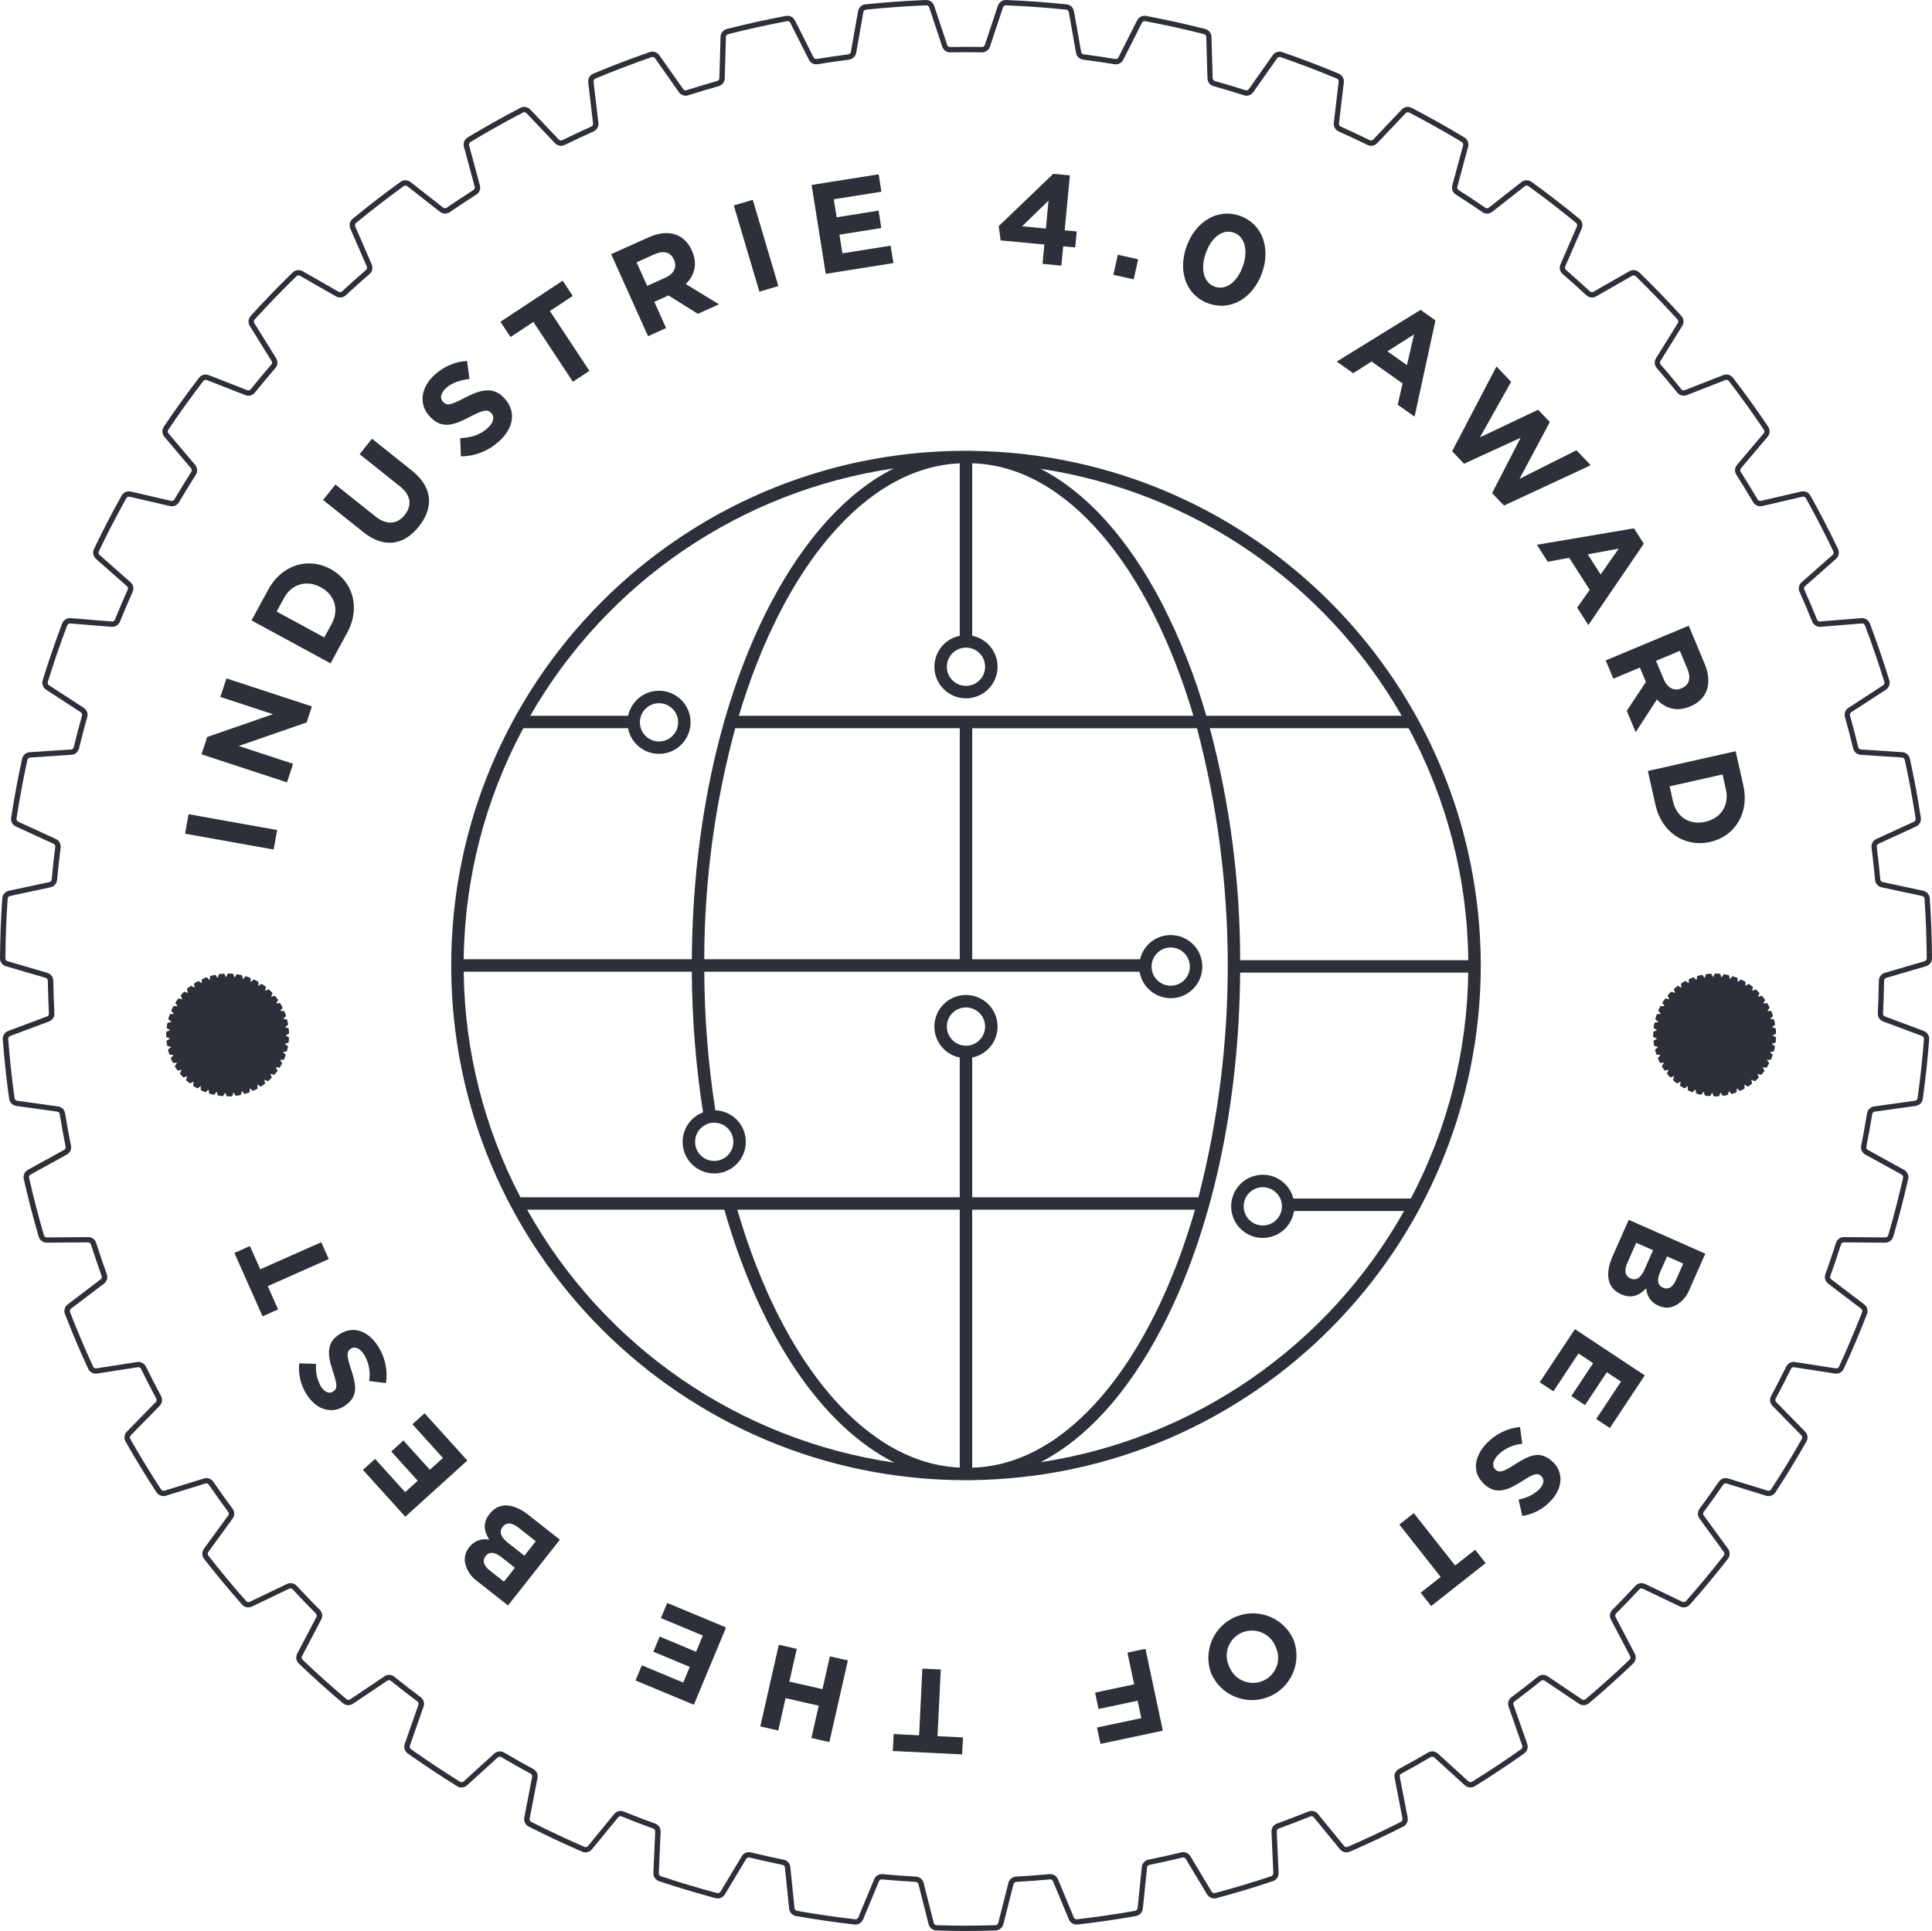 <?xml version="1.0" encoding="UTF-8"?>
<svg id="uuid-5dedb5e1-bc89-41e1-9e52-1c0be2d3dfa4" data-name="Ebene 1" xmlns="http://www.w3.org/2000/svg" viewBox="0 0 195 194.92">
  <defs>
    <style>
      .uuid-6cf13140-1c57-4291-a8e0-076ef2c4735f {
        fill: #2d2f39;
      }
    </style>
  </defs>
  <path class="uuid-6cf13140-1c57-4291-a8e0-076ef2c4735f" d="m97.5,194.92c-.907,0-1.884-.017-2.988-.052-.373-.013-.694-.271-.786-.633l-1.024-4.045c-.032-.128-.144-.219-.276-.225-1.103-.06-2.249-.145-3.405-.25-.131-.012-.254.062-.305.183l-1.605,3.859c-.143.347-.499.556-.871.512-1.996-.23-3.982-.519-5.904-.859-.369-.067-.649-.369-.688-.742l-.425-4.158c-.013-.131-.111-.238-.24-.263-1.096-.223-2.22-.473-3.339-.743-.128-.031-.261.024-.328.137l-2.151,3.587c-.194.32-.575.474-.937.38-1.939-.519-3.86-1.096-5.71-1.715-.355-.12-.587-.46-.572-.834l.186-4.182c.006-.131-.075-.251-.199-.295-1.06-.384-2.135-.796-3.193-1.225-.122-.049-.261-.014-.345.087l-2.649,3.234c-.238.289-.639.387-.984.24-1.83-.793-3.647-1.647-5.4-2.537-.333-.171-.513-.541-.443-.908l.792-4.111c.025-.129-.037-.259-.153-.321-.987-.532-1.985-1.096-2.969-1.674-.113-.068-.257-.053-.354.036l-3.089,2.812c-.278.252-.689.29-1.008.093-1.696-1.053-3.372-2.166-4.981-3.306-.304-.218-.429-.609-.306-.963l1.382-3.95c.044-.124.001-.261-.104-.339-.893-.667-1.796-1.367-2.682-2.08-.102-.084-.247-.09-.356-.016l-3.464,2.331c-.312.209-.723.186-1.011-.055-1.525-1.288-3.024-2.635-4.457-4.003-.27-.259-.336-.665-.163-.997l1.94-3.702c.061-.116.039-.259-.054-.351-.779-.78-1.567-1.601-2.343-2.438-.089-.097-.231-.125-.35-.068l-3.766,1.802c-.338.161-.742.079-.992-.201-1.322-1.495-2.612-3.047-3.834-4.613-.229-.296-.236-.708-.017-1.011l2.456-3.377c.077-.106.076-.25-.002-.356-.654-.881-1.314-1.806-1.962-2.748-.074-.109-.21-.157-.336-.118l-3.988,1.234c-.358.11-.746-.03-.952-.343-1.091-1.672-2.143-3.396-3.125-5.124-.184-.326-.13-.734.131-1.003l2.921-2.983c.092-.094.112-.236.049-.352-.52-.97-1.038-1.979-1.539-3.001-.057-.119-.186-.186-.316-.166l-4.124.64c-.37.056-.733-.138-.892-.477-.834-1.81-1.623-3.67-2.344-5.531-.134-.349-.022-.745.276-.972l3.326-2.527c.105-.079.145-.217.1-.341-.372-1.035-.735-2.106-1.079-3.185-.039-.125-.155-.21-.286-.21h-.002l-4.171.032h-.007c-.373-.001-.7-.246-.806-.603-.562-1.919-1.07-3.879-1.51-5.826-.081-.365.088-.74.414-.921l3.661-2.017c.115-.063.175-.194.149-.322-.21-1.047-.409-2.154-.594-3.289-.02-.131-.124-.232-.255-.25l-4.131-.575c-.371-.052-.664-.344-.717-.715-.278-2.002-.495-4.021-.646-6.001-.027-.373.194-.719.544-.851l3.922-1.465c.123-.046.201-.166.194-.297-.055-1.072-.093-2.187-.112-3.314-.001-.132-.089-.247-.215-.284l-4.012-1.173C.245,97.433-.001,97.102 0,96.727c.014-2.006.091-4.04.227-6.045.027-.373.297-.684.662-.763l4.092-.878c.129-.028.224-.136.236-.267.103-1.115.224-2.221.361-3.286.017-.13-.052-.256-.172-.311l-3.799-1.745c-.34-.157-.536-.52-.48-.891.302-1.971.674-3.974,1.104-5.952.081-.365.393-.633.766-.659l4.173-.273c.131-.008.242-.102.272-.23.266-1.096.547-2.171.835-3.196.036-.126-.015-.261-.125-.333l-3.499-2.276c-.314-.205-.455-.593-.345-.952.591-1.918,1.252-3.847,1.966-5.733.133-.35.481-.569.854-.539l4.169.338c.131.013.255-.064.302-.187.422-1.04.856-2.059,1.29-3.027.054-.12.024-.261-.075-.348l-3.128-2.759c-.281-.249-.363-.653-.203-.992.868-1.816,1.807-3.632,2.79-5.395.184-.325.559-.491.923-.409l4.077.942c.128.029.26-.028.326-.141.563-.957,1.138-1.895,1.708-2.789.071-.111.062-.255-.023-.355l-2.694-3.186c-.242-.287-.265-.699-.057-1.011,1.126-1.675,2.322-3.338,3.554-4.945.229-.295.625-.405.973-.27l3.897,1.525c.122.048.261.01.343-.092.687-.853,1.388-1.693,2.083-2.497.087-.099.098-.243.029-.355l-2.203-3.548c-.197-.319-.16-.729.091-1.008,1.36-1.497,2.786-2.973,4.24-4.387.269-.259.677-.311,1.002-.126l3.633,2.076c.114.065.257.049.353-.041.8-.742,1.612-1.469,2.413-2.161.1-.085.132-.226.08-.347l-1.665-3.835c-.148-.344-.052-.744.236-.983,1.561-1.285,3.188-2.54,4.834-3.73.304-.218.716-.21,1.011.021l3.291,2.583c.103.082.248.086.356.011.889-.611,1.797-1.213,2.698-1.786.111-.07.164-.205.13-.331l-1.09-4.041c-.097-.362.056-.744.376-.938,1.729-1.043,3.521-2.048,5.324-2.988.333-.171.739-.103.997.167l2.882,3.036c.09.095.233.121.35.062.968-.475,1.954-.937,2.93-1.374.12-.053.192-.178.176-.309l-.49-4.158c-.043-.372.164-.728.509-.874,1.858-.778,3.777-1.51,5.704-2.177.354-.121.745.005.962.311l2.41,3.425c.075.108.212.154.337.113,1.035-.331,2.076-.643,3.096-.93.127-.035.216-.149.22-.28l.12-4.181c.012-.374.269-.696.631-.79,1.947-.496,3.955-.94,5.968-1.319.368-.067.735.115.905.448l1.885,3.738c.059.117.188.183.317.161,1.09-.178,2.162-.336,3.189-.468.131-.016.235-.116.258-.245l.726-4.112c.066-.369.367-.65.74-.69,2.005-.207,4.06-.355,6.108-.438.373-.012.711.221.831.575l1.318,3.963c.038.128.159.213.293.206,1.068-.02,2.144-.02,3.213,0,.133.007.254-.078.292-.206l1.318-3.963c.121-.353.458-.586.831-.575,2.048.083,4.103.231,6.107.438.372.04.674.321.74.69l.726,4.112c.023.13.128.229.259.245,1.026.132,2.099.289,3.188.468.13.022.258-.043.317-.161l1.885-3.738c.17-.332.538-.514.905-.448,2.013.379,4.021.823,5.968,1.319.363.094.62.416.631.79l.12,4.181c.004.132.093.245.22.28,1.027.289,2.069.602,3.096.93.125.041.262-.005.337-.113l2.41-3.424c.216-.305.608-.432.962-.311,1.927.667,3.846,1.399,5.704,2.177.345.146.552.502.509.873l-.49,4.158c-.016.131.056.256.176.309.975.436,1.961.899,2.93,1.374.118.058.26.033.35-.062l2.882-3.036c.258-.271.664-.339.997-.167,1.804.94,3.595,1.945,5.324,2.988.319.195.473.576.376.938l-1.091,4.041c-.034.127.018.261.13.331.9.573,1.808,1.174,2.699,1.786.108.075.252.07.356-.011l3.291-2.583c.295-.23.707-.239,1.011-.021,1.646,1.19,3.272,2.445,4.834,3.73.288.239.384.64.236.983l-1.665,3.835c-.052.121-.02.261.08.347.803.694,1.615,1.421,2.413,2.161.096.09.239.106.353.041l3.633-2.076c.325-.185.733-.133,1.002.126,1.454,1.414,2.881,2.89,4.24,4.387.251.278.288.689.091,1.008l-2.203,3.547c-.07.112-.058.256.029.355.692.8,1.393,1.64,2.082,2.496.082.103.221.14.343.092l3.897-1.525c.348-.135.744-.025.973.27,1.232,1.607,2.428,3.27,3.554,4.945.208.312.185.724-.057,1.011l-2.694,3.186c-.085.1-.094.245-.023.355.571.895,1.145,1.834,1.708,2.789.066.113.198.17.326.141l4.077-.942c.364-.083.74.083.923.409.985,1.767,1.923,3.582,2.79,5.396.16.339.078.743-.203.992l-3.129,2.759c-.099.087-.129.228-.075.348.432.963.866,1.982,1.29,3.027.049.122.172.197.303.187l4.169-.338c.372-.029.72.19.854.539.714,1.888,1.375,3.817,1.966,5.733.109.359-.031.746-.345.952l-3.5,2.276c-.11.071-.161.207-.125.333.287,1.021.568,2.096.835,3.196.03.128.141.221.272.23l4.173.273c.373.025.685.293.766.659.431,1.98.803,3.983,1.104,5.952.055.371-.14.733-.48.891l-3.799,1.745c-.119.054-.189.181-.172.311.137,1.068.258,2.174.361,3.286.011.131.107.24.236.267l4.092.878c.365.079.635.39.662.763.137,2.006.213,4.04.227,6.044h0c.001.375-.245.706-.605.812l-4.012,1.173c-.127.037-.214.152-.215.284-.019,1.123-.056,2.238-.112,3.314-.007.131.071.251.194.297l3.922,1.465c.35.132.571.478.544.851-.151,1.98-.368,3.999-.646,6.001-.053.371-.345.663-.717.715l-4.131.575c-.131.018-.234.12-.255.25-.184,1.133-.384,2.24-.594,3.289-.026.128.034.259.149.322l3.661,2.017c.327.181.496.556.415.921-.441,1.946-.948,3.907-1.51,5.826-.106.357-.434.602-.807.603h-.006l-4.171-.032c-.131 0-.248.085-.288.21-.344,1.079-.707,2.15-1.079,3.185-.045.123-.004.262.1.341l3.326,2.527c.297.227.409.623.276.972-.721,1.858-1.509,3.719-2.344,5.531-.158.34-.521.535-.892.478l-4.124-.64c-.13-.021-.258.047-.315.165-.501,1.022-1.019,2.032-1.539,3.001-.063.115-.043.258.049.352l2.921,2.983c.261.268.314.676.131,1.003-.982,1.728-2.033,3.452-3.125,5.124-.206.313-.593.453-.952.343l-3.988-1.234c-.126-.039-.262.009-.336.118-.647.941-1.306,1.865-1.961,2.748-.079.105-.08.249-.003.356l2.456,3.377c.219.303.213.715-.017,1.011-1.222,1.566-2.512,3.118-3.834,4.613-.249.28-.653.362-.992.2l-3.766-1.801c-.119-.057-.261-.03-.35.067-.778.838-1.566,1.659-2.344,2.438-.093.093-.115.235-.054.351l1.94,3.702c.173.332.106.738-.163.997-1.432,1.368-2.932,2.715-4.457,4.003-.287.241-.699.263-1.011.055l-3.464-2.331c-.109-.074-.254-.068-.356.016-.889.715-1.792,1.415-2.682,2.079-.106.078-.148.216-.105.34l1.382,3.95c.123.353-.002.745-.306.963-1.607,1.14-3.283,2.252-4.981,3.306-.319.196-.73.159-1.008-.093l-3.089-2.812c-.097-.089-.241-.104-.355-.036-.983.578-1.982,1.141-2.969,1.674-.116.061-.178.192-.153.32l.793,4.112c.07.367-.111.737-.443.908-1.752.891-3.569,1.744-5.4,2.537-.345.147-.745.05-.983-.24l-2.649-3.234c-.084-.101-.223-.137-.345-.087-1.056.428-2.13.84-3.193,1.225-.124.044-.204.164-.198.295l.185,4.182c.016.374-.217.714-.572.834-1.849.619-3.77,1.196-5.709,1.715-.362.094-.743-.06-.937-.38l-2.151-3.587c-.068-.112-.201-.168-.328-.137-1.12.271-2.243.521-3.339.743-.129.025-.227.132-.24.263l-.425,4.158c-.039.373-.319.675-.688.742-1.921.341-3.907.63-5.903.859-.372.042-.727-.167-.871-.512l-1.605-3.859c-.049-.122-.173-.197-.304-.183-1.156.106-2.302.19-3.405.25-.132.006-.244.098-.276.225l-1.024,4.045c-.092.362-.413.62-.786.633-1.103.035-2.08.052-2.987.052Zm-8.507-5.74c.026,0,.052.001.078.003,1.15.105,2.289.189,3.386.249.365.018.675.273.764.627l1.024,4.045c.034.131.15.225.285.23,1.098.035,2.07.052,2.971.052.901,0,1.873-.017,2.971-.052.136-.005.252-.098.285-.23l1.024-4.045c.089-.355.399-.609.764-.627,1.097-.06,2.236-.144,3.386-.249.364-.034.707.173.847.51l1.605,3.859c.053.126.182.202.317.187,1.985-.229,3.961-.516,5.871-.855.134-.024.236-.134.25-.27l.425-4.158c.036-.364.306-.662.665-.732,1.089-.221,2.205-.47,3.319-.739.355-.087.725.067.912.381l2.151,3.587c.071.117.209.173.341.139,1.928-.516,3.839-1.09,5.678-1.705.129-.044.213-.168.207-.304l-.185-4.182c-.017-.365.206-.698.55-.821,1.057-.383,2.125-.792,3.175-1.218.338-.139.728-.04.959.244l2.649,3.234c.086.106.232.141.358.087,1.821-.789,3.627-1.637,5.37-2.523.121-.062.186-.197.161-.331l-.793-4.112c-.07-.358.102-.72.424-.892.981-.529,1.974-1.089,2.952-1.664.315-.186.715-.145.985.102l3.089,2.812c.101.092.251.105.367.034,1.689-1.048,3.355-2.155,4.953-3.288.111-.079.156-.222.111-.351l-1.382-3.95c-.121-.344-.004-.727.289-.944.885-.66,1.782-1.356,2.667-2.067.284-.23.686-.247.989-.043l3.464,2.331c.113.076.263.068.368-.02,1.517-1.281,3.008-2.621,4.432-3.981.098-.095.122-.243.059-.363l-1.94-3.702c-.17-.323-.11-.719.149-.976.773-.775,1.557-1.591,2.33-2.424.248-.269.642-.345.972-.186l3.766,1.802c.123.059.27.03.361-.072,1.315-1.487,2.598-3.03,3.813-4.588.083-.108.086-.258.006-.368l-2.456-3.377c-.215-.295-.213-.696.006-.988.651-.877,1.307-1.797,1.95-2.732.206-.303.585-.435.935-.325l3.988,1.234c.13.04.271-.011.346-.124,1.086-1.663,2.131-3.378,3.108-5.096.067-.119.047-.268-.048-.365l-2.921-2.982c-.256-.26-.312-.657-.138-.978.517-.964,1.032-1.968,1.53-2.984.16-.329.516-.515.877-.458l4.124.64c.135.021.267-.05.325-.173.83-1.802,1.615-3.652,2.331-5.5.049-.127.008-.272-.101-.354l-3.326-2.527c-.291-.22-.405-.604-.28-.947.37-1.028.731-2.094,1.073-3.166.109-.347.431-.583.795-.582h.007l4.171.032h.003c.136-0.0.255-.089.294-.219.558-1.909,1.063-3.858,1.501-5.794.029-.133-.032-.269-.151-.335l-3.661-2.018c-.319-.175-.487-.538-.415-.894.209-1.043.408-2.143.591-3.27.057-.362.345-.644.709-.694l4.131-.575c.135-.019.241-.125.261-.26.276-1.992.492-4.0.643-5.968.01-.136-.071-.262-.198-.31l-3.922-1.465c-.342-.127-.561-.461-.541-.825.055-1.07.093-2.179.111-3.295.004-.366.248-.687.6-.789l4.012-1.173c.131-.039.221-.159.22-.296v-0c-.014-1.994-.09-4.016-.226-6.011-.01-.136-.108-.248-.241-.277l-4.092-.878c-.357-.076-.623-.376-.656-.74-.102-1.106-.223-2.206-.359-3.268-.048-.362.146-.713.479-.864l3.799-1.745c.124-.057.195-.189.175-.324-.3-1.958-.669-3.95-1.098-5.92-.03-.133-.143-.23-.279-.239l-4.172-.273c-.365-.023-.672-.281-.756-.637-.266-1.093-.545-2.162-.83-3.177-.1-.351.041-.727.348-.925l3.5-2.276c.114-.075.166-.216.126-.346-.587-1.906-1.245-3.825-1.955-5.702-.05-.126-.176-.205-.311-.196l-4.169.338c-.363.029-.703-.181-.841-.519-.422-1.04-.853-2.052-1.282-3.01-.151-.333-.066-.726.209-.967l3.129-2.76c.102-.091.133-.238.074-.361-.862-1.803-1.795-3.609-2.774-5.366-.067-.118-.204-.179-.336-.148l-4.077.942c-.355.083-.723-.075-.907-.391-.559-.95-1.131-1.883-1.698-2.773-.198-.308-.171-.708.065-.987l2.694-3.186c.088-.105.097-.255.021-.368-1.12-1.665-2.309-3.32-3.534-4.918-.083-.107-.228-.147-.354-.098l-3.897,1.525c-.339.134-.726.031-.954-.254-.685-.851-1.382-1.686-2.07-2.482-.24-.276-.272-.676-.078-.986l2.203-3.547c.072-.116.059-.265-.032-.367-1.352-1.489-2.771-2.957-4.217-4.363-.098-.094-.247-.113-.365-.045l-3.633,2.076c-.317.182-.715.136-.982-.113-.794-.735-1.601-1.458-2.399-2.148-.277-.238-.367-.629-.22-.964l1.665-3.835c.054-.125.019-.271-.085-.358-1.553-1.278-3.17-2.526-4.807-3.71-.111-.079-.261-.076-.368.008l-3.292,2.583c-.287.226-.688.238-.988.031-.885-.609-1.788-1.206-2.683-1.776-.309-.195-.454-.569-.358-.921l1.091-4.041c.035-.132-.02-.271-.137-.342-1.719-1.037-3.5-2.037-5.294-2.971-.121-.062-.269-.037-.363.061l-2.881,3.036c-.251.265-.645.336-.973.174-.964-.473-1.944-.933-2.913-1.366-.334-.148-.532-.497-.489-.859l.49-4.158c.016-.135-.059-.265-.185-.318-1.848-.774-3.757-1.502-5.673-2.165-.129-.043-.271.003-.35.114l-2.41,3.424c-.209.3-.589.427-.937.314-1.021-.326-2.057-.637-3.078-.924-.352-.097-.6-.414-.609-.779l-.12-4.181c-.004-.136-.097-.253-.229-.288-1.937-.493-3.933-.934-5.935-1.311-.134-.025-.268.042-.33.163l-1.885,3.738c-.164.326-.521.507-.88.448-1.083-.178-2.15-.334-3.17-.465-.363-.045-.654-.322-.717-.682l-.726-4.112c-.024-.134-.133-.237-.269-.252-1.994-.206-4.037-.353-6.074-.436-.137-.008-.262.079-.303.21l-1.318,3.963c-.114.348-.443.58-.809.572-1.063-.02-2.131-.02-3.193,0-.368.013-.699-.221-.809-.572l-1.318-3.963c-.041-.131-.166-.218-.303-.21-2.036.083-4.08.23-6.074.436-.135.015-.245.117-.269.252l-.726,4.112c-.063.36-.354.637-.716.682-1.02.131-2.087.287-3.17.465-.36.059-.716-.122-.88-.447l-1.885-3.738c-.061-.121-.196-.188-.329-.163-2.002.377-3.999.818-5.936,1.311-.132.034-.225.152-.229.288l-.12,4.181c-.01.365-.257.682-.609.779-1.014.285-2.05.596-3.078.924-.347.112-.727-.015-.937-.314l-2.41-3.424c-.079-.111-.221-.157-.35-.113-1.916.663-3.825,1.392-5.673,2.165-.125.053-.201.183-.185.318l.49,4.158c.044.363-.155.711-.489.859-.971.435-1.951.894-2.913,1.366-.327.162-.722.092-.973-.174l-2.882-3.036c-.094-.099-.242-.124-.363-.061-1.793.934-3.575,1.934-5.294,2.971-.116.071-.172.21-.136.342l1.09,4.041c.096.352-.049.726-.358.921-.896.571-1.798,1.168-2.683,1.776-.3.208-.701.196-.988-.031l-3.292-2.583c-.107-.084-.257-.087-.368-.008-1.637,1.184-3.254,2.432-4.807,3.71-.105.087-.14.233-.086.358l1.665,3.835c.146.335.057.726-.22.963-.797.688-1.604,1.411-2.399,2.149-.267.249-.665.295-.982.113l-3.633-2.076c-.118-.067-.267-.049-.365.045-1.446,1.406-2.865,2.874-4.217,4.363-.091.101-.105.251-.033.367l2.203,3.547c.194.31.162.711-.079.986-.691.799-1.388,1.634-2.07,2.482-.228.285-.615.388-.954.254l-3.897-1.525c-.127-.049-.271-.009-.354.098-1.225,1.598-2.415,3.253-3.534,4.918-.076.114-.067.264.021.368l2.694,3.186c.237.279.264.68.066.987-.567.889-1.138,1.822-1.698,2.773-.184.315-.552.474-.907.391l-4.077-.942c-.133-.03-.269.03-.336.148-.977,1.754-1.911,3.559-2.774,5.366-.058.124-.028.271.074.361l3.128,2.759c.275.241.36.634.209.967-.431.963-.863,1.975-1.282,3.01-.136.339-.477.549-.84.519l-4.169-.338c-.135-.01-.261.069-.311.195-.71,1.876-1.368,3.795-1.955,5.702-.04.131.012.272.126.346l3.5,2.276c.307.198.448.574.348.925-.286,1.019-.566,2.088-.83,3.177-.085.355-.392.614-.756.637l-4.173.273c-.136.009-.249.106-.279.239-.428,1.967-.798,3.959-1.098,5.919-.02.135.051.267.175.325l3.799,1.745c.332.152.526.502.479.864-.136,1.06-.257,2.159-.359,3.268-.032.364-.298.664-.656.74l-4.092.878c-.133.029-.231.141-.241.277-.136,1.994-.212,4.016-.226,6.012-0.0.137.09.257.221.296l4.012,1.173c.352.102.596.422.6.788.018,1.121.056,2.229.111,3.295.02.364-.199.698-.541.825l-3.922,1.465c-.127.048-.208.174-.199.31.15,1.97.367,3.978.643,5.968.02.135.126.241.261.26l4.131.575c.363.049.651.331.708.694.184,1.129.383,2.229.591,3.27.072.357-.096.719-.415.894l-3.661,2.017c-.119.066-.181.202-.151.335.438,1.936.943,3.885,1.502,5.794.039.13.158.219.294.219h.002l4.171-.032c.368-.01.697.229.801.582.342,1.073.703,2.138,1.073,3.166.125.343.011.727-.28.947l-3.326,2.527c-.108.083-.149.227-.101.354.717,1.85,1.502,3.701,2.331,5.5.058.123.19.194.325.173l4.124-.64c.361-.057.717.129.877.458.498,1.016,1.013,2.02,1.53,2.984.174.321.117.718-.138.978l-2.921,2.983c-.095.097-.115.246-.048.365.977,1.719,2.022,3.433,3.108,5.096.075.114.216.165.347.124l3.988-1.234c.349-.109.729.023.934.326.644.937,1.3,1.856,1.95,2.732.219.292.221.693.005.988l-2.456,3.377c-.08.11-.078.26.006.368,1.216,1.558,2.499,3.101,3.813,4.588.091.102.238.131.361.072l3.766-1.802c.33-.158.724-.082.972.186.772.832,1.556,1.648,2.33,2.424.259.257.319.654.149.977l-1.94,3.702c-.063.121-.039.269.059.363,1.425,1.361,2.916,2.7,4.432,3.981.105.087.254.095.368.019l3.464-2.331c.303-.205.705-.188.989.043.881.709,1.778,1.405,2.666,2.068.293.217.411.6.289.944l-1.382,3.95c-.045.129 0.0.271.111.351,1.6,1.135,3.267,2.241,4.954,3.288.116.072.266.058.367-.034l3.089-2.811c.27-.248.67-.289.985-.102.978.576,1.971,1.135,2.952,1.664.322.172.494.534.424.892l-.793,4.112c-.026.134.04.268.161.331,1.743.886,3.55,1.735,5.37,2.523.125.054.271.018.358-.087l2.649-3.234c.231-.284.62-.383.959-.244,1.052.426,2.12.835,3.174,1.217.344.123.567.456.551.821l-.186,4.182c-.006.136.078.26.207.304,1.84.616,3.75,1.19,5.678,1.705.132.034.271-.022.341-.139l2.151-3.587c.187-.313.557-.468.912-.381,1.113.269,2.23.518,3.32.739.359.071.629.368.665.732l.424,4.158c.014.135.116.245.25.27,1.911.339,3.887.626,5.872.855.136.016.265-.061.317-.187l1.605-3.859c.129-.311.432-.514.769-.514h0Z"/>
  <path class="uuid-6cf13140-1c57-4291-a8e0-076ef2c4735f" d="m172.118,126.552l-1.587,3.588c-.278.759-.845,1.376-1.578,1.717-.501.199-1.061.181-1.548-.051l-.022-.01c-.716-.294-1.192-.98-1.218-1.753-.738.742-1.501,1.065-2.538.606l-.022-.01c-1.413-.625-1.612-2.086-.84-3.83l1.626-3.676,7.727,3.418Zm-6.139,1.613l.869-1.965-1.7-.752-.894,2.02c-.332.751-.267,1.321.307,1.575l.022.01c.519.23,1.01-.015,1.396-.888l-0.0 0Zm1.885,1.825c.508.225.971-.046,1.288-.764l.742-1.677-1.634-.723-.694,1.568c-.332.75-.299,1.333.275,1.586l.022.01Z"/>
  <path class="uuid-6cf13140-1c57-4291-a8e0-076ef2c4735f" d="m166.008,138.836l-3.522,5.315-1.379-.914,2.501-3.774-1.43-.946-2.201,3.321-1.379-.913,2.201-3.322-1.479-.98-2.535,3.824-1.379-.914,3.555-5.365,7.046,4.669Z"/>
  <path class="uuid-6cf13140-1c57-4291-a8e0-076ef2c4735f" d="m153.419,144.046l.219,1.7c-.935.074-1.812.485-2.468,1.155-.516.559-.607,1.1-.244,1.436l.018.017c.346.32.72.271,1.945-.52,1.476-.954,2.568-1.441,3.8-.301l.018.016c1.125,1.042,1.033,2.635-.14,3.903-.761.849-1.794,1.406-2.921,1.574l-.372-1.66c.791-.128,1.525-.493,2.105-1.047.484-.523.499-1.019.197-1.298l-.017-.016c-.408-.377-.787-.235-2.054.584-1.493.954-2.601,1.245-3.682.244l-.018-.016c-1.232-1.14-1.054-2.72.185-4.058.894-.973,2.114-1.583,3.429-1.714Z"/>
  <path class="uuid-6cf13140-1c57-4291-a8e0-076ef2c4735f" d="m146.868,158.03l2.019-1.592,1.062,1.346-5.498,4.335-1.061-1.346,2.019-1.592-4.17-5.289,1.46-1.151,4.17,5.289Z"/>
  <path class="uuid-6cf13140-1c57-4291-a8e0-076ef2c4735f" d="m130.558,165.514l.009.023c.876,2.321-.296,4.913-2.618,5.789-2.224.839-4.716-.199-5.686-2.369l-.01-.022c-.876-2.322.296-4.913,2.618-5.789,2.224-.839,4.716.199,5.687,2.368h0Zm-6.514,2.663l.009.023c.491,1.33,1.967,2.01,3.297,1.52.026-.009.051-.019.077-.03,1.294-.523,1.919-1.996,1.395-3.29h0c-.014-.035-.029-.07-.045-.105l-.009-.023c-.491-1.33-1.968-2.01-3.298-1.519h-0c-.025.009-.051.019-.076.029-1.294.523-1.919,1.996-1.396,3.29.014.035.029.07.045.105Z"/>
  <path class="uuid-6cf13140-1c57-4291-a8e0-076ef2c4735f" d="m117.366,174.7l-6.293,1.336-.351-1.653,4.475-.95-.374-1.759-3.943.837-.351-1.653,3.944-.837-.679-3.199,1.818-.387,1.755,8.266Z"/>
  <path class="uuid-6cf13140-1c57-4291-a8e0-076ef2c4735f" d="m94.625,175.257l2.569.125-.084,1.713-6.996-.343.084-1.712,2.569.126.33-6.73,1.857.09-.33,6.731Z"/>
  <path class="uuid-6cf13140-1c57-4291-a8e0-076ef2c4735f" d="m83.71,175.851l-1.813-.411.738-3.262-3.344-.757-.739,3.262-1.813-.411,1.866-8.243,1.814.411-.75,3.309,3.344.758.75-3.309,1.813.411-1.867,8.243Z"/>
  <path class="uuid-6cf13140-1c57-4291-a8e0-076ef2c4735f" d="m70.029,172.082l-5.883-2.453.637-1.526,4.178,1.742.659-1.583-3.677-1.532.637-1.527,3.677,1.533.683-1.637-4.234-1.765.637-1.527,5.939,2.476-3.252,7.8Z"/>
  <path class="uuid-6cf13140-1c57-4291-a8e0-076ef2c4735f" d="m51.278,162.06l-3.082-2.429c-.666-.458-1.124-1.161-1.272-1.956-.068-.535.089-1.074.434-1.488l.015-.019c.463-.62,1.246-.911,2.001-.744-.537-.9-.659-1.719.043-2.61l.015-.019c.957-1.214,2.421-1.043,3.92.137l3.158,2.49-5.233,6.637Zm-2.274-4.975c-.344.436-.197.952.419,1.438l1.441,1.136,1.106-1.404-1.346-1.061c-.645-.508-1.217-.621-1.606-.128l-.015.019Zm2.236-1.374l1.687,1.33,1.151-1.46-1.735-1.368c-.645-.509-1.213-.588-1.602-.094l-.015.019c-.351.446-.236.982.513,1.573v0Z"/>
  <path class="uuid-6cf13140-1c57-4291-a8e0-076ef2c4735f" d="m40.906,153.099l-4.277-4.724,1.226-1.11,3.037,3.356,1.271-1.15-2.673-2.954,1.226-1.109,2.673,2.953,1.315-1.191-3.078-3.401,1.226-1.109,4.317,4.77-6.264,5.67Z"/>
  <path class="uuid-6cf13140-1c57-4291-a8e0-076ef2c4735f" d="m38.959,139.614l-1.703-.206c.159-.925-.023-1.876-.511-2.676-.414-.638-.916-.86-1.332-.59l-.02.013c-.395.256-.44.631.024,2.014.561,1.665.764,2.843-.645,3.756l-.02.013c-1.287.834-2.808.352-3.747-1.097-.635-.946-.92-2.085-.806-3.219l1.701.049c-.071.798.102,1.599.496,2.298.387.598.865.735,1.209.511l.02-.013c.466-.302.422-.705-.059-2.135-.557-1.682-.566-2.827.67-3.629l.02-.013c1.409-.913,2.895-.351,3.887,1.18.723,1.106,1.013,2.439.816,3.745Z"/>
  <path class="uuid-6cf13140-1c57-4291-a8e0-076ef2c4735f" d="m27.024,129.829l1.044,2.35-1.566.696-2.844-6.399,1.567-.696,1.044,2.35,6.156-2.736.755,1.699-6.156,2.736Z"/>
  <path class="uuid-6cf13140-1c57-4291-a8e0-076ef2c4735f" d="m149.457,97.46c-.034-28.444-22.909-51.586-51.351-51.949-.111-.003-.223-.008-.334-.008v.003c-.091-0-.181-.003-.273-.003-.016,0-.031.001-.047.001v-.001c-.02,0-.039.001-.059.001-28.694.057-51.909,23.365-51.852,52.06.057,28.624,23.256,51.81,51.88,51.852.01 0.0.021.001.031.001v-.001c.016,0,.031.001.047.001.091,0,.182-.003.273-.003v.003c.112,0,.223-.005.334-.008,28.442-.363,51.318-23.505,51.351-51.949Zm-24.288-.533c-0-7.905-1.027-15.777-3.055-23.418h20.062c3.877,7.202,5.943,15.239,6.018,23.418l-23.024 0Zm-28.299,51.214c-9.329-.395-17.862-10.274-22.451-26.027h22.451v26.027Zm1.256-26.027h22.486c-4.421,15.336-12.829,25.786-22.486,26.038l-0-26.038Zm22.837-1.256h-22.837v-14.108c1.726-.347,2.844-2.027,2.497-3.754-.347-1.726-2.027-2.844-3.754-2.497s-2.844,2.027-2.497,3.754c.253,1.26,1.238,2.244,2.497,2.497v14.109h-44.341c-3.675-7.033-5.637-14.835-5.725-22.77h23.023c.024,4.753.403,9.497,1.133,14.193-1.647.623-2.477,2.463-1.854,4.11.623,1.647,2.463,2.477,4.11,1.854s2.477-2.463,1.854-4.11c-.455-1.202-1.586-2.013-2.87-2.058-.719-4.629-1.093-9.305-1.116-13.989h43.937c.284,1.737,1.923,2.914,3.66,2.63s2.914-1.923,2.63-3.66c-.284-1.737-1.923-2.914-3.66-2.63-1.267.207-2.286,1.155-2.584,2.403h-16.939v-23.322h22.686c4.091,15.511,4.143,31.811.15,47.348v-0Zm-23.465-15.302c-1.067 0-1.931-.865-1.931-1.931-0-1.067.865-1.931,1.931-1.931,1.067-0,1.931.865,1.931,1.931 0,1.067-.865,1.931-1.931,1.931h-0Zm0-40.183c1.067 0,1.931.865,1.931,1.932-0,1.067-.865,1.931-1.932,1.931-1.067-0-1.931-.865-1.931-1.931h0c.001-1.066.865-1.93,1.932-1.931v-0Zm-.628-1.194c-1.726.347-2.844,2.027-2.497,3.753.347,1.726,2.027,2.844,3.753,2.497s2.844-2.027,2.497-3.753c-.253-1.259-1.238-2.244-2.497-2.497v-17.412c9.541.248,17.865,10.45,22.327,25.485h-45.88c4.466-14.92,12.767-25.082,22.297-25.48l0,17.406Zm-22.66,9.33h22.66v23.322h-25.789c.01-7.878,1.062-15.72,3.13-23.322l0-0Zm-.191,41.749c0,1.067-.865,1.932-1.931,1.932-1.067 0-1.932-.865-1.932-1.931-0-1.067.865-1.932,1.931-1.932h0c1.066.001,1.93.865,1.932,1.931h0Zm42.211-17.685c-0-1.067.865-1.932,1.931-1.932,1.067-0,1.932.865,1.932,1.931 0,1.067-.865,1.932-1.931,1.932h-0c-1.066-.001-1.93-.865-1.932-1.931v-0Zm25.248-25.321h-19.723c-1.123-3.93-2.628-7.741-4.494-11.379-3.433-6.58-7.638-11.195-12.241-13.556,15.318,2.32,28.741,11.501,36.458,24.935v-0Zm-51.271-24.967c-4.666,2.351-8.929,6.977-12.406,13.587-5.068,9.634-7.888,22.384-7.973,35.959h-23.024c.09-8.146,2.155-16.149,6.017-23.322h10.565c.33,1.728,1.998,2.861,3.726,2.531,1.728-.33,2.861-1.998,2.531-3.726-.33-1.728-1.998-2.861-3.726-2.531-1.26.241-2.253,1.214-2.519,2.469h-9.881c7.758-13.505,21.28-22.707,36.69-24.968h-0Zm-25.623,25.63c-0-1.067.865-1.932,1.931-1.932s1.932.865,1.932,1.931-.865,1.932-1.931,1.932h-0c-1.066-.001-1.93-.865-1.932-1.932v0Zm-11.376,49.199h19.902c3.656,12.783,9.902,21.882,17.163,25.529-15.655-2.277-29.357-11.714-37.064-25.529Zm51.813,25.487c4.603-2.361,8.808-6.976,12.241-13.556,5.014-9.611,7.808-22.323,7.905-35.862h23.024c-.103,7.951-2.088,15.765-5.791,22.801h-11.859c-.435-1.706-2.171-2.737-3.877-2.302-1.706.435-2.737,2.171-2.302,3.877.435,1.706,2.171,2.737,3.877,2.302,1.244-.317,2.177-1.35,2.366-2.621h11.111c-7.671,13.657-21.21,23.013-36.696,25.36v-0Zm24.367-25.829c0,1.067-.865,1.932-1.931,1.932-1.067 0-1.932-.865-1.932-1.931-0-1.067.865-1.932,1.931-1.932h0c1.066.001,1.93.865,1.932,1.931h-0Z"/>
  <path class="uuid-6cf13140-1c57-4291-a8e0-076ef2c4735f" d="m22.961,110.668c-.05 0-.095-.03-.113-.077l-.097-.246c-.008-.02-.031-.03-.051-.022-.009.003-.016.01-.02.019l-0.0 0-.118.237c-.022.044-.069.071-.118.066-.129-.011-.259-.025-.386-.044-.049-.007-.089-.044-.1-.092l-.06-.259c-.002-.009-.008-.018-.016-.023-.018-.012-.042-.008-.054.009l-0.0 0-.153.219c-.028.04-.078.059-.126.049-.128-.03-.254-.064-.375-.101-.047-.015-.081-.057-.085-.106l-.021-.266c-.001-.022-.02-.038-.042-.036-.01.001-.019.005-.026.013l-.184.195c-.034.036-.086.048-.132.03-.122-.048-.241-.1-.356-.154-.045-.021-.072-.068-.069-.118l.017-.267c.001-.022-.015-.04-.037-.042-.01-.001-.019.002-.027.008l-.209.166c-.039.031-.092.035-.135.01-.115-.066-.226-.134-.329-.202-.042-.027-.062-.078-.051-.126l.056-.263c.002-.009.001-.019-.004-.028-.011-.019-.035-.025-.053-.014l-.232.134c-.043.025-.097.021-.135-.01-.109-.086-.206-.167-.296-.248-.037-.033-.05-.086-.032-.133l.094-.252c.003-.009.003-.019-0-.028-.008-.02-.031-.03-.051-.022l-.249.099c-.046.018-.099.007-.133-.029-.096-.101-.179-.195-.256-.288-.032-.038-.037-.092-.013-.136l.131-.237c.005-.008.006-.018.004-.028-.005-.021-.026-.034-.047-.029l-.263.062c-.048.011-.098-.008-.127-.048-.076-.108-.147-.216-.211-.321-.026-.043-.023-.097.007-.136l.165-.217c.006-.008.009-.017.008-.027-.003-.021-.021-.036-.042-.036l-.27.023c-.049.005-.097-.022-.119-.066-.066-.132-.117-.243-.161-.349-.019-.046-.008-.099.027-.134l.195-.191c.007-.007.011-.016.012-.025.001-.01-.003-.021-.01-.028-.007-.008-.016-.012-.027-.013l-.27-.017c-.05-.003-.093-.036-.108-.084-.043-.131-.078-.252-.109-.368-.012-.048.006-.099.046-.128l.22-.16c.017-.013.021-.037.008-.055-.006-.008-.014-.013-.023-.015l-.264-.056c-.048-.01-.085-.049-.094-.097-.011-.06-.021-.119-.029-.178-.01-.068-.017-.137-.024-.205-.005-.049.02-.097.064-.119l.239-.126c.019-.01.026-.034.016-.053-.004-.009-.012-.015-.021-.018l-.254-.094c-.046-.017-.078-.061-.079-.11-.003-.128-.001-.258.004-.385.002-.05.034-.093.081-.109l.255-.089c.02-.007.031-.029.025-.049-.003-.009-.01-.017-.018-.022l-0-0-.239-.131c-.043-.024-.068-.072-.062-.121.015-.123.035-.247.06-.38.009-.049.047-.087.096-.096l.266-.051c.021-.004.035-.025.031-.046-.002-.009-.007-.018-.015-.024l-.217-.164c-.039-.03-.057-.081-.043-.129.031-.111.068-.231.116-.367.016-.047.059-.079.109-.081l.27-.012c.022-.001.038-.019.037-.041-0-.01-.004-.019-.011-.026l-.189-.192c-.035-.035-.045-.088-.025-.134.051-.114.106-.227.168-.347.023-.044.07-.069.119-.064l.267.027c.01.001.019-.002.027-.007.017-.013.021-.037.009-.054h-0l-0-0-.158-.216c-.03-.04-.031-.094-.005-.136.069-.108.142-.216.217-.32.029-.04.08-.059.128-.046l.259.065c.009.002.019.001.028-.003.019-.01.026-.034.016-.053l-.125-.236c-.023-.044-.017-.097.015-.135.084-.098.172-.193.262-.286.035-.036.087-.046.133-.027l.246.102c.02.008.043-.001.051-.02.004-.009.004-.019.001-.029l-.089-.251c-.016-.047-.003-.099.034-.131.098-.085.199-.168.3-.246.04-.03.093-.033.136-.008l.229.137c.018.011.042.006.054-.013.005-.008.007-.019.005-.028l-.051-.261c-.01-.049.011-.098.053-.125.108-.069.22-.136.333-.199.043-.024.097-.019.135.012l.205.169c.008.006.017.009.027.009.022-.001.038-.019.037-.041l-.013-.264c-.003-.05.025-.096.071-.116.118-.053.239-.103.36-.148.046-.017.098-.005.132.031l.178.195c.015.016.039.017.055.002.007-.006.011-.015.012-.025l.026-.261c.005-.049.039-.091.087-.105.125-.035.253-.067.38-.094.048-.011.098.01.126.051l.146.216c.005.008.014.014.023.016.021.005.042-.008.047-.029l.066-.266.086-.077.012-.002c.117-.016.241-.028.39-.037.05-.004.096.024.117.069l.112.234c.009.02.033.028.052.019.009-.004.016-.012.019-.021l.099-.24c.019-.046.063-.075.113-.075h0c.126.002.258.008.392.019.049.004.091.037.106.084l.077.247c.006.021.028.032.049.026.009-.003.017-.009.022-.017l.133-.223c.025-.043.074-.066.123-.058.13.021.259.047.386.076.048.011.085.05.092.099l.04.255c.003.021.023.036.045.033.009-.002.018-.006.024-.014l.163-.2c.031-.038.083-.054.13-.039.126.04.251.085.372.132.046.018.077.062.077.112l.002.256c0.0.01.004.019.01.026.015.016.039.017.055.002l.188-.173c.037-.034.09-.041.135-.019.117.058.235.12.349.185.043.025.066.073.06.122l-.035.252c-.001.01.001.019.006.027.012.018.036.023.054.011h0l0-0.0.21-.143c.041-.028.095-.028.136-0.0.108.074.216.153.32.234.039.03.056.082.042.129l-.071.243c-.006.021.005.042.026.049.01.003.02.002.029-.002l.229-.11c.045-.022.098-.014.135.02.096.089.191.182.282.278.034.036.043.089.022.134l-.105.23c-.009.02-.001.043.019.052.009.004.019.005.028.002l.243-.076c.047-.014.098.001.129.039.083.104.163.21.239.317.029.04.03.094.002.136l-.138.212c-.005.008-.007.018-.006.027.004.021.023.035.045.033l.251-.04c.049-.008.097.015.123.057.067.114.131.231.19.348.022.044.015.097-.017.135l-.167.19c-.006.007-.01.017-.01.027 0.0.01.004.02.012.027.007.007.017.011.028.011h0l.254-.003h.001c.049-0.0.094.029.113.075.048.119.093.241.137.373.015.047.001.098-.036.131l-.193.163c-.007.006-.012.015-.013.024-.003.021.012.041.033.044h0l.251.034c.048.008.087.044.098.092.031.126.058.257.082.389.009.049-.013.098-.055.124l-.213.133c-.019.011-.025.035-.013.054.005.009.013.015.023.018l.242.07c.047.014.082.055.087.104.013.132.022.266.026.397.002.05-.027.095-.073.115l-.231.1c-.009.004-.016.011-.02.019-.004.009-.005.02-.001.03.004.01.011.018.02.022l.23.105c.045.02.073.066.071.116-.006.131-.016.264-.031.396-.005.05-.041.091-.089.103l-.245.066c-.021.006-.033.027-.028.048.003.009.008.017.017.023l.213.138c.042.027.063.076.053.125-.025.129-.055.259-.088.386-.013.048-.054.083-.103.089l-.252.03c-.021.003-.037.022-.034.043.001.01.006.019.013.025l.191.167c.037.033.051.084.035.131-.044.124-.093.248-.144.369-.021.045-.065.073-.115.073l-.254-.007c-.01-0-.02.003-.027.009-.016.014-.018.039-.004.055l.164.193c.032.038.038.091.015.135-.061.116-.128.232-.196.344-.026.042-.075.064-.124.056l-.25-.044c-.01-.002-.019 0-.028.005-.018.011-.024.036-.012.054l.135.215c.026.042.024.096-.006.136-.077.106-.159.211-.244.312-.032.038-.084.053-.131.037l-.242-.08c-.009-.003-.019-.003-.028.001-.01.004-.017.012-.021.022-.004.01-.004.02.001.03l.102.234c.02.045.01.098-.025.134-.093.094-.189.186-.285.272-.037.033-.091.04-.135.018l-.229-.116c-.019-.01-.043-.002-.053.018-.004.009-.005.019-.003.028l.068.248c.013.048-.004.099-.043.128-.103.078-.212.155-.321.228-.042.027-.096.026-.136-.002l-.211-.149c-.008-.005-.018-.008-.027-.007-.022.003-.037.022-.034.044v0h0l.031.257c.006.049-.018.097-.062.121-.114.062-.232.122-.35.177-.045.021-.098.012-.134-.022l-.189-.179c-.007-.007-.017-.011-.027-.011-.01-0-.02.004-.027.011-.007.007-.012.017-.012.027l-.007.26c-.001.049-.032.093-.079.11-.12.044-.246.086-.372.124-.048.015-.099-.002-.13-.041l-.161-.205c-.014-.017-.038-.019-.055-.006-.007.006-.012.014-.014.024l-.045.257c-.008.049-.045.087-.094.098-.147.032-.27.055-.385.071l-.012.002-.104-.051-.137-.238c-.005-.008-.012-.015-.022-.018-.01-.003-.021-.003-.03.002-.009.005-.016.013-.02.023l-.082.249c-.015.047-.058.08-.107.083-.14.009-.268.013-.39.013Z"/>
  <path class="uuid-6cf13140-1c57-4291-a8e0-076ef2c4735f" d="m173.045,110.668c-.05 0-.095-.03-.113-.077l-.097-.246c-.008-.02-.031-.03-.051-.022-.009.003-.016.01-.02.018l-0.0 0-.118.237c-.022.044-.069.071-.118.066-.129-.011-.259-.025-.386-.044-.049-.007-.089-.044-.1-.092l-.06-.259c-.002-.009-.008-.018-.016-.023-.018-.012-.042-.008-.054.009l-0.0 0-.153.219c-.028.04-.078.059-.126.049-.128-.03-.254-.064-.375-.101-.047-.015-.081-.057-.085-.106l-.021-.266c-.001-.022-.02-.038-.042-.036-.01.001-.019.005-.026.013l-.184.195c-.034.036-.086.048-.132.03-.122-.048-.241-.1-.356-.154-.045-.021-.072-.068-.069-.118l.017-.267c.001-.022-.015-.04-.037-.042-.01-.001-.019.002-.027.008l-.209.166c-.039.031-.092.035-.135.01-.115-.066-.226-.134-.329-.202-.042-.027-.062-.078-.051-.126l.056-.263c.002-.009.001-.019-.004-.028-.011-.019-.035-.025-.053-.014l-.232.134c-.043.025-.097.021-.135-.01-.109-.086-.206-.167-.296-.248-.037-.033-.05-.086-.032-.133l.094-.252c.003-.009.003-.019-0-.028-.008-.02-.031-.03-.051-.022l-.249.099c-.046.018-.099.007-.133-.029-.096-.101-.179-.195-.256-.288-.032-.038-.037-.092-.013-.136l.131-.237c.005-.008.006-.018.004-.028-.005-.021-.026-.034-.047-.029l-.263.062c-.048.011-.098-.008-.127-.048-.076-.108-.147-.216-.211-.321-.026-.043-.023-.097.007-.136l.165-.217c.006-.008.009-.017.008-.027-.003-.021-.021-.036-.042-.036l-.27.023c-.049.005-.097-.022-.119-.066-.066-.132-.117-.243-.161-.349-.019-.046-.008-.099.027-.134l.195-.191c.007-.007.011-.016.012-.025.001-.01-.003-.021-.01-.028-.007-.008-.016-.012-.027-.013l-.27-.017c-.05-.003-.093-.036-.108-.084-.043-.131-.078-.252-.109-.368-.012-.048.006-.099.046-.128l.22-.16c.017-.013.021-.037.008-.055-.006-.008-.014-.013-.023-.015l-.264-.056c-.048-.01-.085-.049-.094-.097-.011-.06-.021-.119-.029-.178-.01-.068-.017-.137-.024-.205-.005-.049.02-.097.064-.119l.239-.126c.019-.01.026-.034.016-.053-.004-.009-.012-.015-.021-.018l-.254-.094c-.046-.017-.078-.061-.079-.11-.003-.128-.001-.258.004-.385.002-.05.034-.093.081-.109l.255-.089c.02-.007.031-.029.025-.049-.003-.009-.01-.017-.018-.022l-0-0-.239-.131c-.043-.024-.068-.072-.062-.121.015-.123.035-.247.06-.38.009-.049.047-.087.096-.096l.266-.051c.021-.004.035-.025.031-.046-.002-.009-.007-.018-.015-.024l-.217-.164c-.039-.03-.057-.081-.043-.129.031-.111.068-.231.116-.367.016-.047.059-.079.109-.081l.269-.012c.022-.001.038-.019.037-.041-0-.01-.004-.019-.011-.026l-.189-.192c-.035-.035-.045-.088-.025-.134.051-.114.106-.227.168-.347.023-.044.07-.069.119-.064l.267.027c.01.001.019-.002.027-.007.017-.013.021-.037.009-.054h0l-0-0-.158-.216c-.03-.04-.031-.094-.005-.136.069-.108.142-.216.217-.32.029-.04.08-.059.128-.046l.259.065c.009.002.019.001.028-.003.019-.01.026-.034.016-.053l-.125-.236c-.023-.044-.017-.097.015-.135.084-.098.172-.193.262-.286.035-.036.087-.046.133-.027l.246.102c.02.008.043-.001.051-.02.004-.009.004-.019.001-.028l-.089-.251c-.016-.047-.003-.099.034-.131.098-.085.199-.168.3-.246.04-.03.093-.033.136-.008l.229.137c.018.011.042.006.054-.013.005-.008.007-.019.005-.028l-.051-.261c-.01-.049.011-.098.053-.125.108-.069.22-.136.333-.199.043-.024.097-.019.135.012l.205.169c.008.006.017.009.027.009.022-.001.038-.019.037-.041l-.013-.264c-.003-.05.025-.096.071-.116.118-.053.239-.103.36-.148.046-.017.098-.005.132.031l.178.195c.015.016.039.017.055.002.007-.006.011-.015.012-.025l.026-.261c.005-.049.039-.091.087-.105.125-.035.253-.067.38-.094.048-.011.098.01.126.051l.146.216c.005.008.014.014.023.016.021.005.042-.008.047-.029l.066-.266.086-.077.012-.002c.117-.016.241-.028.39-.037.049-.004.096.024.117.069l.112.234c.009.02.033.028.052.019.009-.004.016-.011.019-.021l.099-.24c.019-.046.063-.075.113-.075h0c.126.002.258.008.392.019.049.004.091.037.106.084l.077.247c.006.021.028.032.049.026.009-.003.017-.009.022-.017l.133-.223c.025-.043.074-.066.123-.058.13.021.26.047.386.076.048.011.085.05.093.099l.04.255c.003.021.023.036.045.033.009-.002.018-.006.024-.014l.163-.2c.031-.038.083-.054.13-.039.126.04.251.085.372.132.046.018.077.062.077.112l.002.256c0.0.01.004.019.01.026.015.016.039.017.055.002l.188-.173c.037-.034.09-.041.135-.019.117.058.235.12.349.185.043.025.066.073.06.122l-.035.252c-.001.01.001.019.006.027.012.018.036.023.054.011h0l0-0.0.21-.143c.041-.028.095-.028.136-0.0.108.075.216.153.32.234.039.03.056.082.042.129l-.071.243c-.006.021.005.042.026.049.01.003.02.002.029-.002l.229-.11c.045-.022.098-.014.135.02.096.089.191.182.282.278.034.036.043.089.022.134l-.105.23c-.009.02-.001.043.019.052.009.004.019.005.028.002l.243-.076c.047-.014.098.001.129.039.083.104.163.21.239.317.029.04.03.094.002.136l-.138.212c-.005.008-.007.018-.006.027.004.021.023.035.045.033l.251-.04c.049-.008.097.015.123.057.067.114.131.231.19.348.022.044.015.097-.017.135l-.167.19c-.006.007-.01.017-.01.027 0.0.01.004.02.012.027.007.007.017.011.028.011h0l.254-.003h.001c.049-0.0.094.029.113.075.048.119.093.241.137.373.015.047.001.098-.036.131l-.193.163c-.007.006-.012.015-.013.024-.003.021.012.041.033.044h0l.251.034c.048.008.087.044.098.092.031.126.058.257.082.389.009.049-.013.098-.055.124l-.213.133c-.019.011-.025.035-.013.054.005.009.013.015.023.018l.242.07c.047.014.082.055.087.104.013.132.022.266.026.397.002.05-.027.095-.073.115l-.231.1c-.009.004-.016.011-.02.019-.004.009-.005.02-.001.03.004.01.011.018.02.022l.23.105c.045.02.073.066.071.116-.006.131-.016.264-.031.396-.005.05-.041.091-.089.103l-.245.066c-.021.006-.033.027-.028.048.003.009.008.017.017.023l.213.138c.042.027.063.076.053.125-.025.129-.055.259-.088.386-.013.048-.054.083-.103.089l-.252.03c-.021.003-.037.022-.034.043.001.01.006.019.013.025l.191.167c.037.033.051.084.035.131-.044.124-.093.248-.144.369-.021.045-.065.073-.115.073l-.254-.007c-.01-0-.02.003-.027.009-.016.014-.018.039-.004.055l.164.193c.032.038.038.091.015.135-.061.116-.128.232-.196.344-.026.042-.075.064-.124.056l-.25-.044c-.01-.002-.019 0-.028.005-.018.011-.024.036-.012.054l.135.215c.026.042.024.096-.006.136-.077.106-.159.211-.244.312-.032.038-.084.053-.131.037l-.242-.08c-.009-.003-.019-.003-.028.001-.01.004-.017.012-.021.022-.004.01-.004.02.001.03l.102.234c.02.045.01.098-.025.134-.093.094-.189.186-.285.272-.037.033-.091.04-.135.018l-.229-.116c-.019-.01-.043-.002-.053.018-.004.009-.005.019-.003.028l.068.248c.013.048-.004.099-.043.128-.103.078-.212.155-.321.228-.042.027-.096.026-.136-.002l-.211-.149c-.008-.005-.018-.008-.027-.007-.022.003-.037.022-.034.044v0h0l.031.257c.006.049-.018.097-.062.121-.114.062-.232.122-.35.177-.045.021-.098.012-.134-.022l-.189-.179c-.007-.007-.017-.011-.027-.011-.01-0-.02.004-.027.011-.007.007-.012.017-.012.027l-.007.26c-.001.049-.032.093-.079.11-.12.044-.246.086-.372.124-.048.015-.099-.002-.13-.041l-.161-.205c-.014-.017-.038-.019-.055-.006-.007.006-.012.014-.014.024l-.045.257c-.008.049-.045.087-.094.098-.147.032-.269.055-.385.071l-.012.002-.104-.051-.137-.238c-.005-.008-.012-.015-.022-.018-.01-.003-.021-.003-.03.002-.009.005-.016.013-.02.023l-.082.249c-.015.047-.058.08-.107.083-.14.009-.268.013-.39.013Z"/>
  <g>
    <path class="uuid-6cf13140-1c57-4291-a8e0-076ef2c4735f" d="m18.681,84.156l.352-1.967,8.94,1.599-.352,1.967-8.94-1.599Z"/>
    <path class="uuid-6cf13140-1c57-4291-a8e0-076ef2c4735f" d="m20.339,76.143l.574-1.75,6.638-2.298-5.311-1.743.614-1.873,8.627,2.831-.53,1.615-6.855,2.377,5.484,1.8-.615,1.873-8.626-2.832Z"/>
    <path class="uuid-6cf13140-1c57-4291-a8e0-076ef2c4735f" d="m25.385,62.628l1.69-3.111c1.362-2.508,4.023-3.305,6.269-2.086l.023.012c2.245,1.22,3.048,3.899,1.686,6.406l-1.69,3.111-7.978-4.333Zm2.538-.895l4.809,2.612.737-1.356c.78-1.436.338-2.931-1.076-3.699l-.023-.012c-1.413-.768-2.931-.338-3.711,1.098l-.737,1.356Z"/>
    <path class="uuid-6cf13140-1c57-4291-a8e0-076ef2c4735f" d="m36.665,53.708l-4.057-3.237,1.246-1.562,4.016,3.205c1.156.923,2.216.822,2.977-.131.761-.953.644-1.992-.482-2.891l-4.067-3.245,1.246-1.561,4.006,3.196c2.15,1.716,2.242,3.764.72,5.671-1.522,1.906-3.517,2.223-5.606.556Z"/>
    <path class="uuid-6cf13140-1c57-4291-a8e0-076ef2c4735f" d="m46.519,46.067l-.071-1.84c1.058-.047,1.981-.303,2.752-.999.606-.547.755-1.119.399-1.513l-.017-.02c-.339-.376-.744-.36-2.131.369-1.671.879-2.886,1.295-4.095-.044l-.017-.019c-1.104-1.223-.852-2.919.525-4.162.982-.887,2.098-1.335,3.278-1.404l.238,1.813c-.971.125-1.785.405-2.352.918-.568.513-.632,1.042-.336,1.37l.017.019c.4.443.82.327,2.254-.427,1.689-.878,2.903-1.082,3.964.093l.017.019c1.208,1.339.866,3.011-.588,4.324-1.021.921-2.373,1.495-3.834,1.503Z"/>
    <path class="uuid-6cf13140-1c57-4291-a8e0-076ef2c4735f" d="m53.833,32.496l-2.306,1.522-1.015-1.538,6.28-4.145,1.015,1.537-2.306,1.522,3.988,6.041-1.667,1.101-3.988-6.042Z"/>
    <path class="uuid-6cf13140-1c57-4291-a8e0-076ef2c4735f" d="m61.689,25.655l3.786-1.702c1.053-.473,2.003-.544,2.791-.245.668.254,1.21.793,1.56,1.574l.011.024c.601,1.337.256,2.501-.621,3.365l3.352,2.048-2.13.957-2.966-1.852-1.432.643,1.191,2.65-1.822.819-3.722-8.282Zm5.476,2.374c.888-.399,1.183-1.1.87-1.799l-.01-.024c-.351-.781-1.076-.939-1.964-.54l-1.81.814,1.069,2.378,1.845-.83Z"/>
    <path class="uuid-6cf13140-1c57-4291-a8e0-076ef2c4735f" d="m74.066,20.736l1.915-.567,2.58,8.705-1.915.568-2.58-8.705Z"/>
    <path class="uuid-6cf13140-1c57-4291-a8e0-076ef2c4735f" d="m81.914,18.671l6.766-1.077.28,1.756-4.805.765.29,1.819,4.229-.673.279,1.756-4.228.673.3,1.884,4.869-.775.28,1.756-6.83,1.087-1.428-8.97Z"/>
    <path class="uuid-6cf13140-1c57-4291-a8e0-076ef2c4735f" d="m105.409,24.683l-4.417-.417-.19-1.439,5.503-5.279,1.679.159-.523,5.541,1.214.114-.152,1.615-1.214-.114-.184,1.95-1.899-.179.184-1.951Zm.153-1.614l.266-2.816-2.668,2.589,2.403.227Z"/>
    <path class="uuid-6cf13140-1c57-4291-a8e0-076ef2c4735f" d="m112.826,25.715l2.051.459-.453,2.026-2.051-.459.453-2.026Z"/>
    <path class="uuid-6cf13140-1c57-4291-a8e0-076ef2c4735f" d="m119.767,24.864l.009-.024c.896-2.477,3.136-3.861,5.405-3.04,2.257.817,3.089,3.284,2.193,5.761l-.009.024c-.896,2.477-3.123,3.865-5.405,3.039-2.282-.826-3.089-3.284-2.193-5.761Zm5.662,2.048l.009-.024c.561-1.55.228-2.995-.894-3.401-1.123-.406-2.266.464-2.83,2.025l-.009.025c-.565,1.562-.24,2.99.895,3.4,1.135.411,2.27-.476,2.83-2.026Z"/>
    <path class="uuid-6cf13140-1c57-4291-a8e0-076ef2c4735f" d="m143.378,31.28l1.504,1.065-2.107,9.714-1.705-1.207.499-2.143-3.135-2.218-1.854,1.183-1.663-1.176,8.461-5.218Zm-1.372,5.577l.716-3.101-2.686,1.707,1.969,1.394Z"/>
    <path class="uuid-6cf13140-1c57-4291-a8e0-076ef2c4735f" d="m151.043,36.993l1.478,1.549-3.149,5.608,5.873-2.792,1.183,1.239-3.061,5.738,5.748-2.886,1.442,1.511-8.757,4.073-1.201-1.258,2.883-5.586-5.714,2.62-1.201-1.257,4.475-8.56Z"/>
    <path class="uuid-6cf13140-1c57-4291-a8e0-076ef2c4735f" d="m164.92,53.333l.994,1.551-5.6,8.211-1.127-1.758,1.267-1.798-2.072-3.233-2.162.4-1.099-1.715,9.799-1.658Zm-3.366,4.653l1.829-2.605-3.13.574,1.302,2.031Z"/>
    <path class="uuid-6cf13140-1c57-4291-a8e0-076ef2c4735f" d="m170.446,63.161l1.601,3.831c.446,1.065.491,2.017.171,2.797-.272.662-.825,1.189-1.615,1.519l-.024.01c-1.352.565-2.508.19-3.348-.71l-2.138,3.298-.901-2.155,1.932-2.916-.605-1.449-2.682,1.121-.77-1.844,8.38-3.502Zm-2.52,5.412c.376.898,1.069,1.213,1.775.917l.024-.01c.79-.33.967-1.051.592-1.949l-.766-1.832-2.406,1.006.78,1.868Z"/>
    <path class="uuid-6cf13140-1c57-4291-a8e0-076ef2c4735f" d="m175.18,75.83l.778,3.456c.627,2.785-.852,5.139-3.345,5.7l-.025.006c-2.494.561-4.864-.927-5.49-3.712l-.777-3.456,8.86-1.993Zm-1.321,2.345l-5.342,1.202.339,1.506c.359,1.595,1.677,2.429,3.247,2.076l.025-.006c1.57-.353,2.429-1.677,2.07-3.272l-.338-1.507Z"/>
  </g>
</svg>